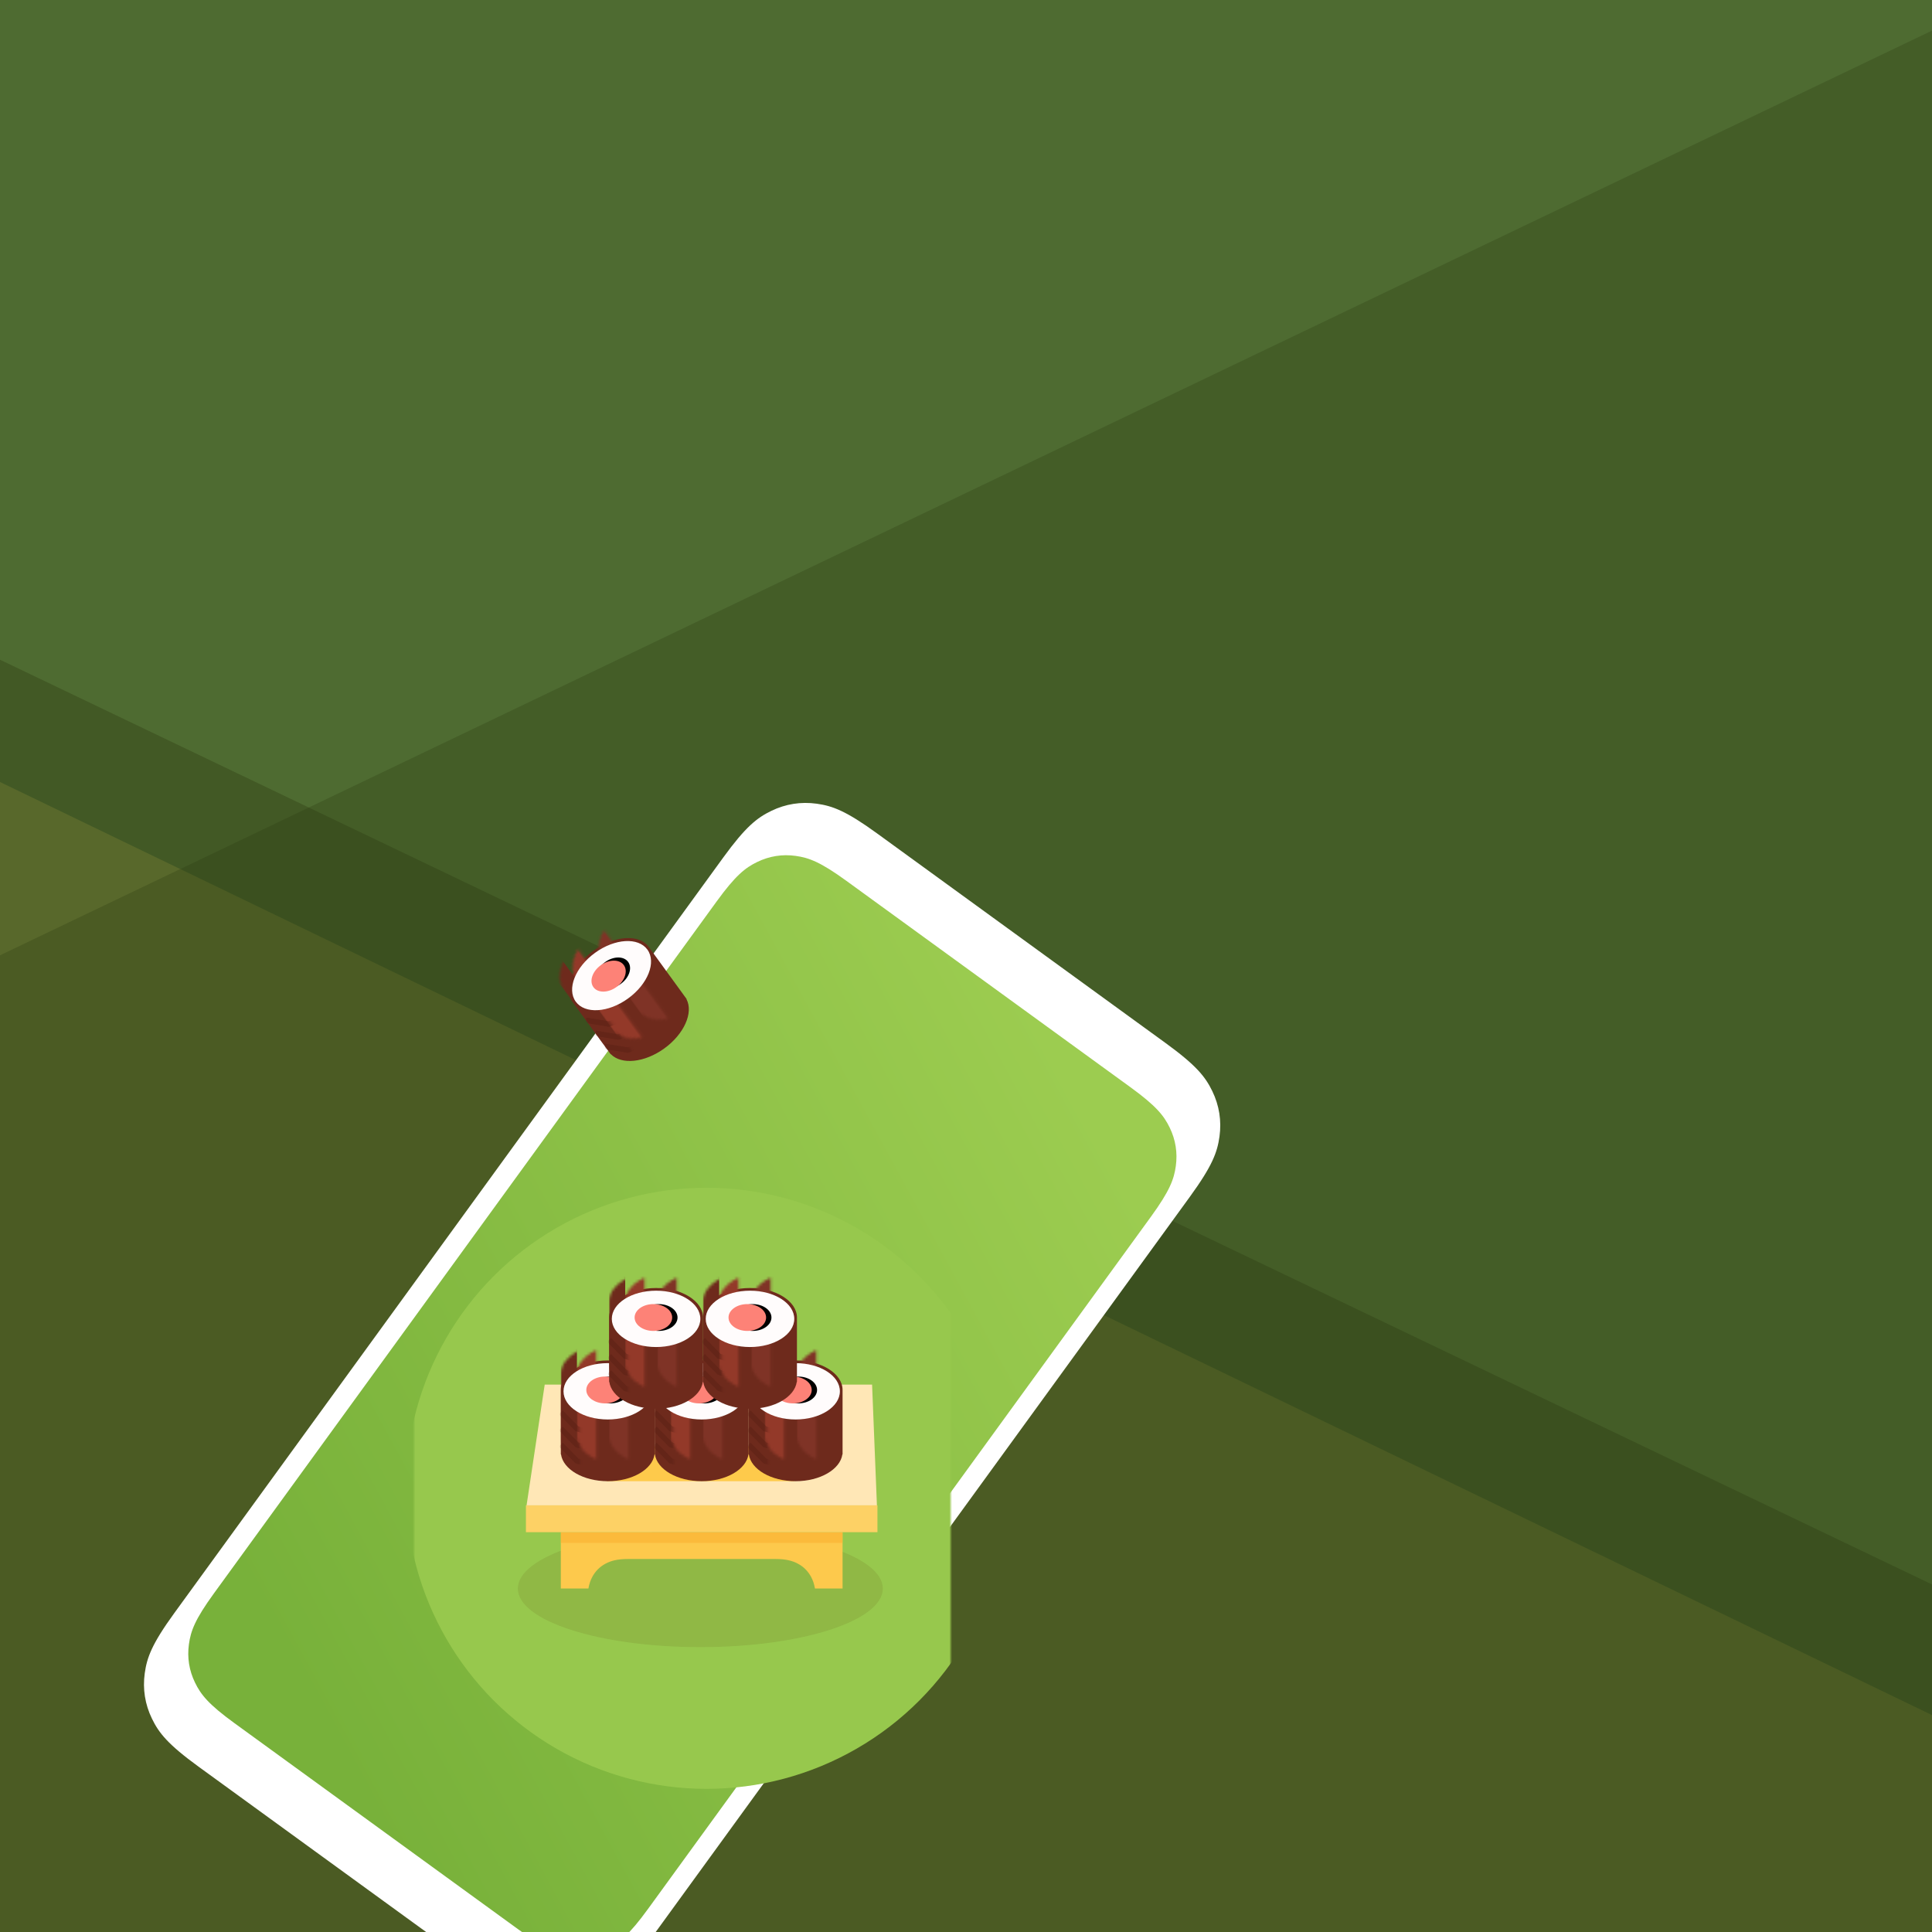 <?xml version="1.0" encoding="UTF-8"?>
<svg width="720px" height="720px" viewBox="0 0 720 720" version="1.1" xmlns="http://www.w3.org/2000/svg" xmlns:xlink="http://www.w3.org/1999/xlink">
    <!-- Generator: sketchtool 54.1 (76490) - https://sketchapp.com -->
    <title>7F29659D-C356-4399-8817-F095C6E04951</title>
    <desc>Created with sketchtool.</desc>
    <defs>
        <linearGradient x1="62.599%" y1="0%" x2="39.06%" y2="97.417%" id="linearGradient-1">
            <stop stop-color="#9CCC50" offset="0%"></stop>
            <stop stop-color="#78B13A" offset="100%"></stop>
        </linearGradient>
        <path d="M129.612,22 L260.388,22 C272.423,22 276.787,23.253 281.187,25.606 C285.587,27.959 289.041,31.413 291.394,35.813 C293.747,40.213 295,44.577 295,56.612 L295,375.388 C295,387.423 293.747,391.787 291.394,396.187 C289.041,400.587 285.587,404.041 281.187,406.394 C276.787,408.747 272.423,410 260.388,410 L129.612,410 C117.577,410 113.213,408.747 108.813,406.394 C104.413,404.041 100.959,400.587 98.606,396.187 C96.253,391.787 95,387.423 95,375.388 L95,56.612 C95,44.577 96.253,40.213 98.606,35.813 C100.959,31.413 104.413,27.959 108.813,25.606 C113.213,23.253 117.577,22 129.612,22 Z" id="path-2"></path>
        <path d="M35,11 L35,35 L34.929,35 C34.125,40.606 26.629,45 17.5,45 C8.371,45 0.875,40.606 0.071,35 L0,35 L0,11 C1.26525326e-15,4.925 7.835,0 17.5,0 C27.165,0 35,4.925 35,11 Z" id="path-4"></path>
        <filter x="-50.0%" y="-5.5%" width="200.0%" height="110.9%" filterUnits="objectBoundingBox" id="filter-6">
            <feGaussianBlur stdDeviation="1" in="SourceGraphic"></feGaussianBlur>
        </filter>
        <filter x="-25.0%" y="-5.5%" width="150.0%" height="110.9%" filterUnits="objectBoundingBox" id="filter-7">
            <feGaussianBlur stdDeviation="1" in="SourceGraphic"></feGaussianBlur>
        </filter>
        <filter x="-25.0%" y="-5.5%" width="150.0%" height="110.9%" filterUnits="objectBoundingBox" id="filter-8">
            <feGaussianBlur stdDeviation="1" in="SourceGraphic"></feGaussianBlur>
        </filter>
        <ellipse id="path-9" cx="16.5" cy="11" rx="7" ry="5"></ellipse>
        <filter x="-7.1%" y="-10.0%" width="128.6%" height="120.0%" filterUnits="objectBoundingBox" id="filter-10">
            <feOffset dx="2" dy="0" in="SourceAlpha" result="shadowOffsetOuter1"></feOffset>
            <feColorMatrix values="0 0 0 0 0.897   0 0 0 0 0.472   0 0 0 0 0.434  0 0 0 1 0" type="matrix" in="shadowOffsetOuter1"></feColorMatrix>
        </filter>
        <path d="M35,11 L35,35 L34.929,35 C34.125,40.606 26.629,45 17.5,45 C8.371,45 0.875,40.606 0.071,35 L0,35 L0,11 C1.26525326e-15,4.925 7.835,0 17.5,0 C27.165,0 35,4.925 35,11 Z" id="path-11"></path>
        <filter x="-50.0%" y="-5.5%" width="200.0%" height="110.9%" filterUnits="objectBoundingBox" id="filter-13">
            <feGaussianBlur stdDeviation="1" in="SourceGraphic"></feGaussianBlur>
        </filter>
        <filter x="-25.0%" y="-5.5%" width="150.0%" height="110.9%" filterUnits="objectBoundingBox" id="filter-14">
            <feGaussianBlur stdDeviation="1" in="SourceGraphic"></feGaussianBlur>
        </filter>
        <filter x="-25.0%" y="-5.5%" width="150.0%" height="110.9%" filterUnits="objectBoundingBox" id="filter-15">
            <feGaussianBlur stdDeviation="1" in="SourceGraphic"></feGaussianBlur>
        </filter>
        <ellipse id="path-16" cx="16.5" cy="11" rx="7" ry="5"></ellipse>
        <filter x="-7.1%" y="-10.0%" width="128.6%" height="120.0%" filterUnits="objectBoundingBox" id="filter-17">
            <feOffset dx="2" dy="0" in="SourceAlpha" result="shadowOffsetOuter1"></feOffset>
            <feColorMatrix values="0 0 0 0 0.897   0 0 0 0 0.472   0 0 0 0 0.434  0 0 0 1 0" type="matrix" in="shadowOffsetOuter1"></feColorMatrix>
        </filter>
        <path d="M35,11 L35,35 L34.929,35 C34.125,40.606 26.629,45 17.5,45 C8.371,45 0.875,40.606 0.071,35 L0,35 L0,11 C0,4.925 7.835,0 17.5,0 C27.165,0 35,4.925 35,11 Z" id="path-18"></path>
        <filter x="-50.0%" y="-5.5%" width="200.0%" height="110.9%" filterUnits="objectBoundingBox" id="filter-20">
            <feGaussianBlur stdDeviation="1" in="SourceGraphic"></feGaussianBlur>
        </filter>
        <filter x="-25.0%" y="-5.5%" width="150.0%" height="110.9%" filterUnits="objectBoundingBox" id="filter-21">
            <feGaussianBlur stdDeviation="1" in="SourceGraphic"></feGaussianBlur>
        </filter>
        <filter x="-25.0%" y="-5.5%" width="150.0%" height="110.9%" filterUnits="objectBoundingBox" id="filter-22">
            <feGaussianBlur stdDeviation="1" in="SourceGraphic"></feGaussianBlur>
        </filter>
        <ellipse id="path-23" cx="16.5" cy="11" rx="7" ry="5"></ellipse>
        <filter x="-7.1%" y="-10.0%" width="128.6%" height="120.0%" filterUnits="objectBoundingBox" id="filter-24">
            <feOffset dx="2" dy="0" in="SourceAlpha" result="shadowOffsetOuter1"></feOffset>
            <feColorMatrix values="0 0 0 0 0.897   0 0 0 0 0.472   0 0 0 0 0.434  0 0 0 1 0" type="matrix" in="shadowOffsetOuter1"></feColorMatrix>
        </filter>
        <path d="M35,11 L35,35 L34.929,35 C34.125,40.606 26.629,45 17.5,45 C8.371,45 0.875,40.606 0.071,35 L0,35 L0,11 C1.26525326e-15,4.925 7.835,0 17.5,0 C27.165,0 35,4.925 35,11 Z" id="path-25"></path>
        <filter x="-50.0%" y="-5.5%" width="200.0%" height="110.9%" filterUnits="objectBoundingBox" id="filter-27">
            <feGaussianBlur stdDeviation="1" in="SourceGraphic"></feGaussianBlur>
        </filter>
        <filter x="-25.0%" y="-5.5%" width="150.0%" height="110.9%" filterUnits="objectBoundingBox" id="filter-28">
            <feGaussianBlur stdDeviation="1" in="SourceGraphic"></feGaussianBlur>
        </filter>
        <filter x="-25.0%" y="-5.5%" width="150.0%" height="110.9%" filterUnits="objectBoundingBox" id="filter-29">
            <feGaussianBlur stdDeviation="1" in="SourceGraphic"></feGaussianBlur>
        </filter>
        <ellipse id="path-30" cx="16.5" cy="11" rx="7" ry="5"></ellipse>
        <filter x="-7.1%" y="-10.0%" width="128.6%" height="120.0%" filterUnits="objectBoundingBox" id="filter-31">
            <feOffset dx="2" dy="0" in="SourceAlpha" result="shadowOffsetOuter1"></feOffset>
            <feColorMatrix values="0 0 0 0 0.897   0 0 0 0 0.472   0 0 0 0 0.434  0 0 0 1 0" type="matrix" in="shadowOffsetOuter1"></feColorMatrix>
        </filter>
        <path d="M35,11 L35,35 L34.929,35 C34.125,40.606 26.629,45 17.5,45 C8.371,45 0.875,40.606 0.071,35 L0,35 L0,11 C0,4.925 7.835,0 17.5,0 C27.165,0 35,4.925 35,11 Z" id="path-32"></path>
        <filter x="-50.0%" y="-5.5%" width="200.0%" height="110.9%" filterUnits="objectBoundingBox" id="filter-34">
            <feGaussianBlur stdDeviation="1" in="SourceGraphic"></feGaussianBlur>
        </filter>
        <filter x="-25.0%" y="-5.5%" width="150.0%" height="110.9%" filterUnits="objectBoundingBox" id="filter-35">
            <feGaussianBlur stdDeviation="1" in="SourceGraphic"></feGaussianBlur>
        </filter>
        <filter x="-25.0%" y="-5.5%" width="150.0%" height="110.9%" filterUnits="objectBoundingBox" id="filter-36">
            <feGaussianBlur stdDeviation="1" in="SourceGraphic"></feGaussianBlur>
        </filter>
        <ellipse id="path-37" cx="16.5" cy="11" rx="7" ry="5"></ellipse>
        <filter x="-7.1%" y="-10.0%" width="128.6%" height="120.0%" filterUnits="objectBoundingBox" id="filter-38">
            <feOffset dx="2" dy="0" in="SourceAlpha" result="shadowOffsetOuter1"></feOffset>
            <feColorMatrix values="0 0 0 0 0.897   0 0 0 0 0.472   0 0 0 0 0.434  0 0 0 1 0" type="matrix" in="shadowOffsetOuter1"></feColorMatrix>
        </filter>
        <path d="M35,11 L35,35 L34.929,35 C34.125,40.606 26.629,45 17.5,45 C8.371,45 0.875,40.606 0.071,35 L0,35 L0,11 C0,4.925 7.835,0 17.5,0 C27.165,0 35,4.925 35,11 Z" id="path-39"></path>
        <filter x="-50.0%" y="-5.5%" width="200.0%" height="110.9%" filterUnits="objectBoundingBox" id="filter-41">
            <feGaussianBlur stdDeviation="1" in="SourceGraphic"></feGaussianBlur>
        </filter>
        <filter x="-25.0%" y="-5.5%" width="150.0%" height="110.9%" filterUnits="objectBoundingBox" id="filter-42">
            <feGaussianBlur stdDeviation="1" in="SourceGraphic"></feGaussianBlur>
        </filter>
        <filter x="-25.0%" y="-5.5%" width="150.0%" height="110.9%" filterUnits="objectBoundingBox" id="filter-43">
            <feGaussianBlur stdDeviation="1" in="SourceGraphic"></feGaussianBlur>
        </filter>
        <ellipse id="path-44" cx="16.5" cy="11" rx="7" ry="5"></ellipse>
        <filter x="-7.1%" y="-10.0%" width="128.6%" height="120.0%" filterUnits="objectBoundingBox" id="filter-45">
            <feOffset dx="2" dy="0" in="SourceAlpha" result="shadowOffsetOuter1"></feOffset>
            <feColorMatrix values="0 0 0 0 0.897   0 0 0 0 0.472   0 0 0 0 0.434  0 0 0 1 0" type="matrix" in="shadowOffsetOuter1"></feColorMatrix>
        </filter>
    </defs>
    <g id="White" stroke="none" stroke-width="1" fill="none" fill-rule="evenodd">
        <g id="Lifestyle">
            <polygon id="Mask" fill="#4E6B31" points="0 -2.49800181e-15 720 -2.49800181e-15 720 720 0 720"></polygon>
            <path d="M-9.581,603.459 L753.98,238 C753.98,698.432 753.98,928.648 753.98,928.648 C753.98,928.648 497.18,928.648 -16.419,928.648 L-9.581,603.459 Z" id="Path-3" fill="#2E3D11" style="mix-blend-mode: screen;" opacity="0.372" transform="translate(368.781, 583.324) scale(-1, 1) translate(-368.781, -583.324) "></path>
            <path d="M-25.719,663.504 L770.4,279 C770.4,739.432 770.4,969.648 770.4,969.648 C770.4,969.648 513.6,969.648 -3.51718654e-13,969.648 L-25.719,663.504 Z" id="Path-3" fill="#C2B048" style="mix-blend-mode: screen;" opacity="0.173" transform="translate(372.341, 624.324) scale(-1, 1) translate(-372.341, -624.324) "></path>
            <path d="M-691.85,687.154 L888,-69 C888,883.66 888,1359.99 888,1359.99 C888,1359.99 356.667,1359.99 -706,1359.99 L-691.85,687.154 Z" id="Path-3" fill="#2E3D11" style="mix-blend-mode: screen;" opacity="0.3"></path>
            <path d="M187.728,308.559 L320.684,308.559 C334.948,308.559 340.121,310.044 345.336,312.833 C350.551,315.622 354.643,319.714 357.432,324.929 C360.221,330.144 361.706,335.317 361.706,349.581 L361.706,697.537 C361.706,711.801 360.221,716.973 357.432,722.188 C354.643,727.403 350.551,731.496 345.336,734.285 C340.121,737.074 334.948,738.559 320.684,738.559 L187.728,738.559 C173.464,738.559 168.292,737.074 163.077,734.285 C157.862,731.496 153.769,727.403 150.98,722.188 C148.191,716.973 146.706,711.801 146.706,697.537 L146.706,349.581 C146.706,335.317 148.191,330.144 150.98,324.929 C153.769,319.714 157.862,315.622 163.077,312.833 C168.292,310.044 173.464,308.559 187.728,308.559 Z" id="Rectangle" fill="#FFFFFF" transform="translate(254.206, 523.559) rotate(-324) translate(-254.206, -523.559) "></path>
            <g id="Oval" transform="translate(59.299, 307.651)">
                <mask id="mask-3" fill="white">
                    <use xlink:href="#path-2"></use>
                </mask>
                <use id="Mask" fill="url(#linearGradient-1)" transform="translate(195, 216) rotate(-324) translate(-195, -216) " xlink:href="#path-2"></use>
                <circle fill="#97C84D" mask="url(#mask-3)" cx="204" cy="247" r="112"></circle>
                <ellipse fill="#4B2300" opacity="0.323" mask="url(#mask-3)" cx="201.701" cy="284.349" rx="68" ry="21.827"></ellipse>
            </g>
            <g id="Group-2" transform="translate(196, 480)">
                <g id="Group" transform="translate(0, 36)">
                    <polygon id="Rectangle" fill="#FFE7B6" points="7 1.0658141e-14 129 1.0658141e-14 130.805 45 0.236 45"></polygon>
                    <rect id="Rectangle" fill="#FECA4B" x="30" y="23" width="70" height="13"></rect>
                    <path d="M107.711,76 C107.428,74.296 106.94,72.915 106.264,71.651 C105.131,69.532 103.468,67.869 101.349,66.736 C99.231,65.603 96.788,65 93.043,65 L37.957,65 C34.212,65 31.769,65.603 29.651,66.736 C27.532,67.869 25.869,69.532 24.736,71.651 C24.06,72.915 23.572,74.296 23.289,76 L13,76 L13,55 L118,55 L118,76 L107.711,76 Z" id="Combined-Shape" fill="#FDC94C"></path>
                    <rect id="Rectangle" fill="#FBAD2B" opacity="0.5" x="13" y="55" width="105" height="4"></rect>
                    <rect id="Rectangle" fill="#FDD165" x="0" y="45" width="131" height="10"></rect>
                </g>
                <g id="Group-30" transform="translate(13, 0)">
                    <g id="Group-29-Copy-2" transform="translate(35, 27)">
                        <g id="Rectangle">
                            <mask id="mask-5" fill="white">
                                <use xlink:href="#path-4"></use>
                            </mask>
                            <use id="Mask" fill="#6E2A1C" xlink:href="#path-4"></use>
                            <rect fill="#6E2A1C" filter="url(#filter-6)" mask="url(#mask-5)" x="0" y="-6" width="6" height="55"></rect>
                            <rect id="Rectangle-Copy-21" fill="#933929" filter="url(#filter-7)" mask="url(#mask-5)" x="6" y="-6" width="12" height="55"></rect>
                            <rect id="Rectangle-Copy-22" fill="#7F3326" filter="url(#filter-8)" mask="url(#mask-5)" x="18" y="-6" width="12" height="55"></rect>
                            <polyline id="Path-4" stroke-opacity="0.439" stroke="#571F14" stroke-width="2" mask="url(#mask-5)" points="0 31.348 6 37.431 17.5 41.044 30 37.196 35 30"></polyline>
                            <polyline id="Path-4" stroke-opacity="0.439" stroke="#571F14" stroke-width="2" mask="url(#mask-5)" points="0 25.348 6 31.431 17.5 35.044 30 31.196 35 24"></polyline>
                            <polyline id="Path-4" stroke-opacity="0.439" stroke="#571F14" stroke-width="2" mask="url(#mask-5)" points="0 19.348 6 25.431 17.5 29.044 30 25.196 35 18"></polyline>
                        </g>
                        <ellipse id="Oval" fill="#FFFCFC" cx="17.5" cy="11.5" rx="16.5" ry="10.5"></ellipse>
                        <g id="Oval">
                            <use fill="black" fill-opacity="1" filter="url(#filter-10)" xlink:href="#path-9"></use>
                            <use fill="#FD8277" fill-rule="evenodd" xlink:href="#path-9"></use>
                        </g>
                    </g>
                    <g id="Group-29-Copy-4" transform="translate(0, 27)">
                        <g id="Rectangle">
                            <mask id="mask-12" fill="white">
                                <use xlink:href="#path-11"></use>
                            </mask>
                            <use id="Mask" fill="#6E2A1C" xlink:href="#path-11"></use>
                            <rect fill="#6E2A1C" filter="url(#filter-13)" mask="url(#mask-12)" x="0" y="-6" width="6" height="55"></rect>
                            <rect id="Rectangle-Copy-21" fill="#933929" filter="url(#filter-14)" mask="url(#mask-12)" x="6" y="-6" width="12" height="55"></rect>
                            <rect id="Rectangle-Copy-22" fill="#7F3326" filter="url(#filter-15)" mask="url(#mask-12)" x="18" y="-6" width="12" height="55"></rect>
                            <polyline id="Path-4" stroke-opacity="0.439" stroke="#571F14" stroke-width="2" mask="url(#mask-12)" points="0 31.348 6 37.431 17.5 41.044 30 37.196 35 30"></polyline>
                            <polyline id="Path-4" stroke-opacity="0.439" stroke="#571F14" stroke-width="2" mask="url(#mask-12)" points="0 25.348 6 31.431 17.5 35.044 30 31.196 35 24"></polyline>
                            <polyline id="Path-4" stroke-opacity="0.439" stroke="#571F14" stroke-width="2" mask="url(#mask-12)" points="0 19.348 6 25.431 17.5 29.044 30 25.196 35 18"></polyline>
                        </g>
                        <ellipse id="Oval" fill="#FFFCFC" cx="17.5" cy="11.5" rx="16.5" ry="10.5"></ellipse>
                        <g id="Oval">
                            <use fill="black" fill-opacity="1" filter="url(#filter-17)" xlink:href="#path-16"></use>
                            <use fill="#FD8277" fill-rule="evenodd" xlink:href="#path-16"></use>
                        </g>
                    </g>
                    <g id="Group-29" transform="translate(18, 0)">
                        <g id="Rectangle">
                            <mask id="mask-19" fill="white">
                                <use xlink:href="#path-18"></use>
                            </mask>
                            <use id="Mask" fill="#6E2A1C" xlink:href="#path-18"></use>
                            <rect fill="#6E2A1C" filter="url(#filter-20)" mask="url(#mask-19)" x="0" y="-6" width="6" height="55"></rect>
                            <rect id="Rectangle-Copy-21" fill="#933929" filter="url(#filter-21)" mask="url(#mask-19)" x="6" y="-6" width="12" height="55"></rect>
                            <rect id="Rectangle-Copy-22" fill="#7F3326" filter="url(#filter-22)" mask="url(#mask-19)" x="18" y="-6" width="12" height="55"></rect>
                            <polyline id="Path-4" stroke-opacity="0.439" stroke="#571F14" stroke-width="2" mask="url(#mask-19)" points="0 31.348 6 37.431 17.5 41.044 30 37.196 35 30"></polyline>
                            <polyline id="Path-4" stroke-opacity="0.439" stroke="#571F14" stroke-width="2" mask="url(#mask-19)" points="0 25.348 6 31.431 17.5 35.044 30 31.196 35 24"></polyline>
                            <polyline id="Path-4" stroke-opacity="0.439" stroke="#571F14" stroke-width="2" mask="url(#mask-19)" points="0 19.348 6 25.431 17.5 29.044 30 25.196 35 18"></polyline>
                        </g>
                        <ellipse id="Oval" fill="#FFFCFC" cx="17.5" cy="11.5" rx="16.5" ry="10.5"></ellipse>
                        <g id="Oval">
                            <use fill="black" fill-opacity="1" filter="url(#filter-24)" xlink:href="#path-23"></use>
                            <use fill="#FD8277" fill-rule="evenodd" xlink:href="#path-23"></use>
                        </g>
                    </g>
                    <g id="Group-29-Copy-3" transform="translate(70, 27)">
                        <g id="Rectangle">
                            <mask id="mask-26" fill="white">
                                <use xlink:href="#path-25"></use>
                            </mask>
                            <use id="Mask" fill="#6E2A1C" xlink:href="#path-25"></use>
                            <rect fill="#6E2A1C" filter="url(#filter-27)" mask="url(#mask-26)" x="0" y="-6" width="6" height="55"></rect>
                            <rect id="Rectangle-Copy-21" fill="#933929" filter="url(#filter-28)" mask="url(#mask-26)" x="6" y="-6" width="12" height="55"></rect>
                            <rect id="Rectangle-Copy-22" fill="#7F3326" filter="url(#filter-29)" mask="url(#mask-26)" x="18" y="-6" width="12" height="55"></rect>
                            <polyline id="Path-4" stroke-opacity="0.439" stroke="#571F14" stroke-width="2" mask="url(#mask-26)" points="0 31.348 6 37.431 17.5 41.044 30 37.196 35 30"></polyline>
                            <polyline id="Path-4" stroke-opacity="0.439" stroke="#571F14" stroke-width="2" mask="url(#mask-26)" points="0 25.348 6 31.431 17.5 35.044 30 31.196 35 24"></polyline>
                            <polyline id="Path-4" stroke-opacity="0.439" stroke="#571F14" stroke-width="2" mask="url(#mask-26)" points="0 19.348 6 25.431 17.5 29.044 30 25.196 35 18"></polyline>
                        </g>
                        <ellipse id="Oval" fill="#FFFCFC" cx="17.5" cy="11.5" rx="16.5" ry="10.5"></ellipse>
                        <g id="Oval">
                            <use fill="black" fill-opacity="1" filter="url(#filter-31)" xlink:href="#path-30"></use>
                            <use fill="#FD8277" fill-rule="evenodd" xlink:href="#path-30"></use>
                        </g>
                    </g>
                    <g id="Group-29-Copy" transform="translate(53, 0)">
                        <g id="Rectangle">
                            <mask id="mask-33" fill="white">
                                <use xlink:href="#path-32"></use>
                            </mask>
                            <use id="Mask" fill="#6E2A1C" xlink:href="#path-32"></use>
                            <rect fill="#6E2A1C" filter="url(#filter-34)" mask="url(#mask-33)" x="0" y="-6" width="6" height="55"></rect>
                            <rect id="Rectangle-Copy-21" fill="#933929" filter="url(#filter-35)" mask="url(#mask-33)" x="6" y="-6" width="12" height="55"></rect>
                            <rect id="Rectangle-Copy-22" fill="#7F3326" filter="url(#filter-36)" mask="url(#mask-33)" x="18" y="-6" width="12" height="55"></rect>
                            <polyline id="Path-4" stroke-opacity="0.439" stroke="#571F14" stroke-width="2" mask="url(#mask-33)" points="0 31.348 6 37.431 17.5 41.044 30 37.196 35 30"></polyline>
                            <polyline id="Path-4" stroke-opacity="0.439" stroke="#571F14" stroke-width="2" mask="url(#mask-33)" points="0 25.348 6 31.431 17.5 35.044 30 31.196 35 24"></polyline>
                            <polyline id="Path-4" stroke-opacity="0.439" stroke="#571F14" stroke-width="2" mask="url(#mask-33)" points="0 19.348 6 25.431 17.5 29.044 30 25.196 35 18"></polyline>
                        </g>
                        <ellipse id="Oval" fill="#FFFCFC" cx="17.5" cy="11.5" rx="16.5" ry="10.5"></ellipse>
                        <g id="Oval">
                            <use fill="black" fill-opacity="1" filter="url(#filter-38)" xlink:href="#path-37"></use>
                            <use fill="#FD8277" fill-rule="evenodd" xlink:href="#path-37"></use>
                        </g>
                    </g>
                </g>
            </g>
            <g id="Group-29" transform="translate(234.383, 372.489) rotate(-36) translate(-234.383, -372.489) translate(216.883, 349.989)">
                <g id="Rectangle">
                    <mask id="mask-40" fill="white">
                        <use xlink:href="#path-39"></use>
                    </mask>
                    <use id="Mask" fill="#6E2A1C" xlink:href="#path-39"></use>
                    <rect fill="#6E2A1C" filter="url(#filter-41)" mask="url(#mask-40)" x="0" y="-6" width="6" height="55"></rect>
                    <rect id="Rectangle-Copy-21" fill="#933929" filter="url(#filter-42)" mask="url(#mask-40)" x="6" y="-6" width="12" height="55"></rect>
                    <rect id="Rectangle-Copy-22" fill="#7F3326" filter="url(#filter-43)" mask="url(#mask-40)" x="18" y="-6" width="12" height="55"></rect>
                    <polyline id="Path-4" stroke-opacity="0.439" stroke="#571F14" stroke-width="2" mask="url(#mask-40)" points="0 31.348 6 37.431 17.5 41.044 30 37.196 35 30"></polyline>
                    <polyline id="Path-4" stroke-opacity="0.439" stroke="#571F14" stroke-width="2" mask="url(#mask-40)" points="0 25.348 6 31.431 17.5 35.044 30 31.196 35 24"></polyline>
                    <polyline id="Path-4" stroke-opacity="0.439" stroke="#571F14" stroke-width="2" mask="url(#mask-40)" points="0 19.348 6 25.431 17.5 29.044 30 25.196 35 18"></polyline>
                </g>
                <ellipse id="Oval" fill="#FFFCFC" cx="17.5" cy="11.5" rx="16.5" ry="10.5"></ellipse>
                <g id="Oval">
                    <use fill="black" fill-opacity="1" filter="url(#filter-45)" xlink:href="#path-44"></use>
                    <use fill="#FD8277" fill-rule="evenodd" xlink:href="#path-44"></use>
                </g>
            </g>
        </g>
    </g>
</svg>